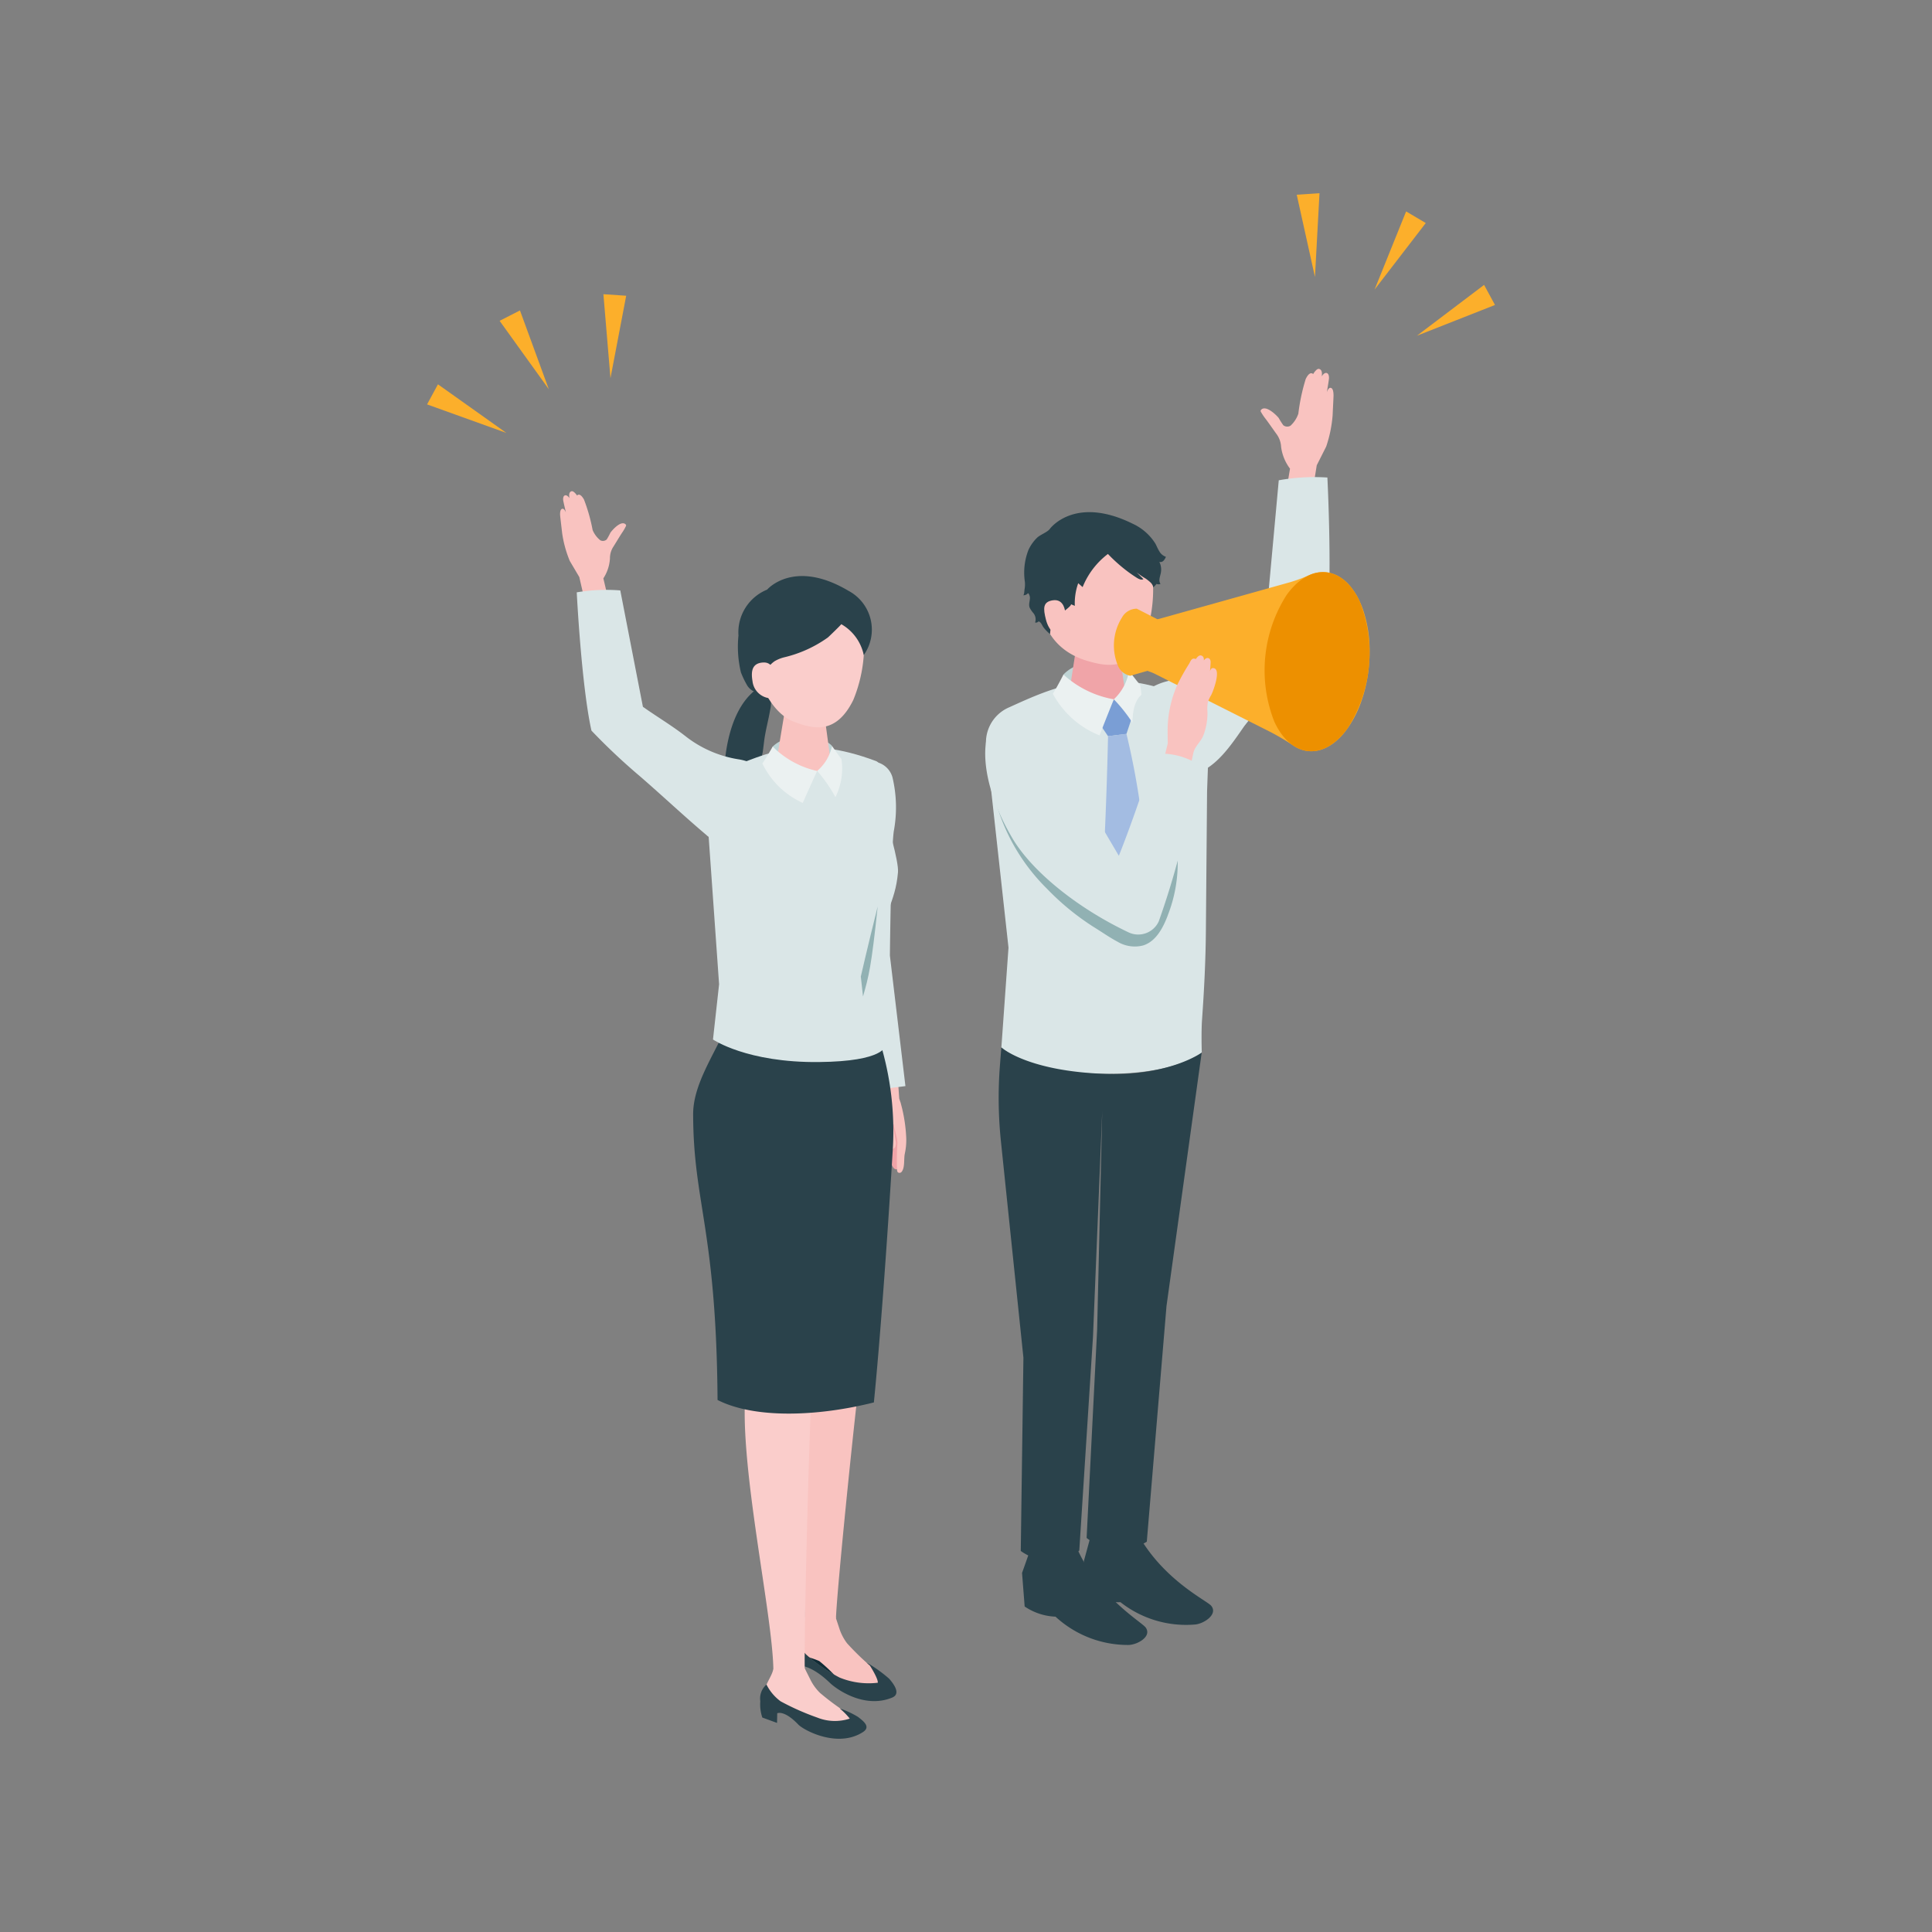 <svg xmlns="http://www.w3.org/2000/svg" xmlns:xlink="http://www.w3.org/1999/xlink" width="190" height="190" viewBox="0 0 190 190">
  <rect x="0" y="0" width="190" height="190" fill="#808080" stroke="none"/>
  <defs>
    <clipPath id="clip-path">
      <rect id="Rectangle_5090" data-name="Rectangle 5090" width="190" height="190" transform="translate(8981 -15904)" fill="#fff"/>
    </clipPath>
    <clipPath id="clip-path-2">
      <rect id="Rectangle_4105" data-name="Rectangle 4105" width="105.021" height="151.995" fill="none"/>
    </clipPath>
  </defs>
  <g id="Mask_Group_340" data-name="Mask Group 340" transform="translate(-8981 15904)" clip-path="url(#clip-path)">
    <g id="Group_4258" data-name="Group 4258" transform="translate(9023 -15885)">
      <path id="Path_17768" data-name="Path 17768" d="M0,36.886l7.8,2.807L1.069,34.911Z" transform="translate(0 -16.116)" fill="#fcaf2b"/>
      <path id="Path_17769" data-name="Path 17769" d="M13.253,22.439l2-1.022,2.839,7.751Z" transform="translate(-6.118 -9.887)" fill="#fcaf2b"/>
      <path id="Path_17770" data-name="Path 17770" d="M32.211,18.453l2.241.15-1.546,8.108Z" transform="translate(-14.87 -8.519)" fill="#fcaf2b"/>
      <g id="Group_4257" data-name="Group 4257">
        <g id="Group_4256" data-name="Group 4256" clip-path="url(#clip-path-2)">
          <path id="Path_17771" data-name="Path 17771" d="M68.3,265.248a4.69,4.69,0,0,1-1.079-1.9,1.3,1.3,0,0,1,1.206.243,7.8,7.8,0,0,0,3.264,1.88,9.232,9.232,0,0,1,2.783.706s.93,1.415.883,1.858a7.548,7.548,0,0,1-3.754-.508,15.76,15.76,0,0,1-3.3-2.274" transform="translate(-31.032 -121.543)" fill="#112c36"/>
          <path id="Path_17772" data-name="Path 17772" d="M68.38,259.337l-.154.353c-.3.69-.879,1.263-.963,2.015a1.76,1.76,0,0,0,.947,1.9,9.034,9.034,0,0,1,1.4.465,15.736,15.736,0,0,1,1.913,1.84,3.914,3.914,0,0,0,2.877,1.125c.865-.078.985-.15,1.414-.7.537-.694-.7-1.457-1.292-1.875a26.372,26.372,0,0,1-2.174-2.132,4.892,4.892,0,0,1-.764-1.47L71.2,259.7Z" transform="translate(-31.043 -119.719)" fill="#f9c3c0"/>
          <path id="Path_17773" data-name="Path 17773" d="M73.667,266.22s.93,1.415.883,1.858a7.555,7.555,0,0,1-3.754-.508,15.775,15.775,0,0,1-3.3-2.274,4.7,4.7,0,0,1-1.079-1.905,1.843,1.843,0,0,0-.913,1.522,10.528,10.528,0,0,0,.023,1.779l1.335.641.084-.923s1.111-.038,2.905,1.692c.571.551,3.327,2.588,6.114,1.435.9-.372.12-1.38-.3-1.857a14.031,14.031,0,0,0-2-1.461" transform="translate(-30.224 -121.591)" fill="#2a424b"/>
          <path id="Path_17774" data-name="Path 17774" d="M62.575,269.41l-.121.359c-.236.7-.774,1.321-.775,2.06,0,.894.279,1.671,1.091,1.829.354.069,1.1-.09,1.443.014a11.416,11.416,0,0,1,2.387,1.772,3.787,3.787,0,0,0,2.9.792c.9-.171,1.261-.277,1.645-.86.482-.732-.9-1.337-1.564-1.678a24.786,24.786,0,0,1-2.461-1.84,4.746,4.746,0,0,1-.966-1.342l-.539-1.074Z" transform="translate(-28.474 -124.369)" fill="#facdcb"/>
          <path id="Path_17775" data-name="Path 17775" d="M68.642,274.774a6.4,6.4,0,0,1,.993,1,4.65,4.65,0,0,1-3.193-.1,24.869,24.869,0,0,1-3.608-1.6,4.614,4.614,0,0,1-1.388-1.648,1.812,1.812,0,0,0-.608,1.638,3.962,3.962,0,0,0,.2,1.606l1.446.529.019-.948s.665-.361,2.074,1.111c.541.564,3.876,2.351,6.363.732.8-.522,0-1.1-.488-1.482a8.649,8.649,0,0,0-1.812-.838" transform="translate(-28.067 -125.761)" fill="#2a424b"/>
          <path id="Path_17776" data-name="Path 17776" d="M54.333,100.621a5.182,5.182,0,0,0,2.534-.613,2.97,2.97,0,0,0,.92-2.153c.043-.416.208-.831.274-1.252.07-.448.111-.9.178-1.348.14-.933.393-1.846.55-2.776a2.914,2.914,0,0,0-.089-1.7c-.15-.327-.443-.646-.816-.533a2.41,2.41,0,0,0-.93.6c-2.337,2.2-2.9,6.783-2.621,9.783" transform="translate(-25.052 -41.649)" fill="#2a424b"/>
          <path id="Path_17777" data-name="Path 17777" d="M84.822,169.23a3.891,3.891,0,0,1,.108.656,20.3,20.3,0,0,1,.2,2.041,5.494,5.494,0,0,1-.427,1.625.545.545,0,0,1-.236.362.385.385,0,0,1-.409-.1,1.24,1.24,0,0,1-.271-.8.081.081,0,0,0-.013-.045.1.1,0,0,0-.044-.023.505.505,0,0,1-.291-.3,1.5,1.5,0,0,1-.083-.42.293.293,0,0,1-.24-.089.738.738,0,0,1-.245-.5c-.013-.21-.044-.418-.073-.628a11.216,11.216,0,0,1-.122-1.336c0-.143-.028-.383.093-.483a1.4,1.4,0,0,1,.677-.184c.279-.036.829-.255,1.1-.155a.529.529,0,0,1,.273.374" transform="translate(-38.165 -77.938)" fill="#f0a4a8"/>
          <path id="Path_17778" data-name="Path 17778" d="M83.5,165.791l-.147-.626a2.8,2.8,0,0,1-.072-.323c-.009-.075.009-.131-.046-.2-.1.167,0,.462.034.642q.082.489.164.977a1,1,0,0,1-.031.632c-.1.19-.392.287-.532.125a.557.557,0,0,1-.093-.313,2.76,2.76,0,0,0-.486-1.293,5.053,5.053,0,0,1-.506-.727,2.576,2.576,0,0,1-.181-.888c-.034-.436.336-.915.328-1.346a8.471,8.471,0,0,0-.214-1.232c-.159-.92-.64-1.8-.791-2.72l2.6-.154.262,3.774a4.093,4.093,0,0,0,.139.416c.047.2.107.405.155.609q.146.619.241,1.249a15.434,15.434,0,0,1,.158,1.659,6.278,6.278,0,0,1-.149,1.534c-.1.5.025,1.32-.292,1.735a.27.27,0,0,1-.388.065.376.376,0,0,1-.076-.212,24.175,24.175,0,0,1,.038-2.667,3.568,3.568,0,0,0-.117-.717" transform="translate(-37.357 -73.098)" fill="#f9c3c0"/>
          <path id="Path_17779" data-name="Path 17779" d="M75.591,165.309s-1.855,22.888-2.249,25.142-2.437,22.169-2.551,25.345a2.708,2.708,0,0,1-3.091.06c.465-6.712-2.1-19.532-.76-25.873-.131-1.892-.895-11.791-.653-15.5a13.6,13.6,0,0,1,3.011-7.649l3.337-2.937Z" transform="translate(-30.579 -75.662)" fill="#f9c3c0"/>
          <path id="Path_17780" data-name="Path 17780" d="M76.464,123.162l-1.349-13.427c.065-3.046.754-4.4,1.9-5.406a2.126,2.126,0,0,1,3.433,1.052,12.794,12.794,0,0,1,.129,5.276c-.273,1.809-.386,12.238-.386,12.238l1.528,12.841-3.391.426Z" transform="translate(-34.676 -47.924)" fill="#dae6e7"/>
          <path id="Path_17781" data-name="Path 17781" d="M61.594,166.808s-.529,23.827-.769,26.363-.815,24.435-.714,27.976a3.393,3.393,0,0,1-3.088.241c.069-5.4-3.587-21.191-2.678-28.339-.738-5.956-4.6-26.174-4.6-26.174l4.1-2.647Z" transform="translate(-22.965 -75.813)" fill="#facdcb"/>
          <path id="Path_17782" data-name="Path 17782" d="M66.943,153.7a25.673,25.673,0,0,1-15.1-1.339c-1.223,2.779-3.245,5.654-3.241,8.543.01,8.76,2.28,11.321,2.4,28.11,3.649,1.855,9.814,1.637,15.373.242.564-5.628,1.29-15.342,1.85-24.725A29.867,29.867,0,0,0,66.943,153.7" transform="translate(-22.435 -70.335)" fill="#2a424b"/>
          <path id="Path_17783" data-name="Path 17783" d="M51.048,129.954l.6-5.43-1.223-17.295c-.559-2.1-.894-2.583-.7-2.9.333-.147,2.166-.806,2.67-.986,3.963-1.477,7.372-3.513,14.694-.768,1,.376,1.043,4.529,1.016,5.814,0,0,1.232,4.007,1.136,5.12-.272,3.149-1.491,3.815-1.871,8.011-.241,2.659.632,9.052.632,9.052s-.061,1.538-6.551,1.6c-7.07.073-10.407-2.219-10.407-2.219" transform="translate(-22.93 -46.726)" fill="#dae6e7"/>
          <path id="Path_17784" data-name="Path 17784" d="M68.673,100.156c-.824-.965-4.167-1.543-5.829.064a9.248,9.248,0,0,1-.343,1.341l2.858,1.175,3.139-.3a16.73,16.73,0,0,0,.176-2.279" transform="translate(-28.852 -45.801)" fill="#bfd4d5"/>
          <path id="Path_17785" data-name="Path 17785" d="M66.547,93.2c-1.278-.012-1.963.7-1.97,1.322l-.688,4.166c.052.723,1.274,1.321,2.73,1.335s2.594-.56,2.542-1.283l-.587-4.367c-.046-.635-.749-1.16-2.027-1.172" transform="translate(-29.493 -43.023)" fill="#f9c3c0"/>
          <path id="Path_17786" data-name="Path 17786" d="M64.866,72.6C61,72.325,59.7,75.141,59.422,78.661c.741,4.2,2.538,6.236,4.051,6.811,1.843.7,4.149,1.378,5.872-2.121a14.1,14.1,0,0,0,.934-7.3c-.312-1.295-1.547-3.165-5.413-3.444" transform="translate(-27.431 -33.508)" fill="#facdcb"/>
          <path id="Path_17787" data-name="Path 17787" d="M66.964,74.672c.034.018-1.236,1.244-1.314,1.306a12.211,12.211,0,0,1-4.282,1.948,3.568,3.568,0,0,0-.943.378,2.522,2.522,0,0,0-.583.547,4.484,4.484,0,0,0-.952,2.571,1.556,1.556,0,0,1-1.146-.678,8.891,8.891,0,0,1-.647-1.335,10.822,10.822,0,0,1-.241-3.618,4.539,4.539,0,0,1,2.822-4.52s2.62-3.078,8,.12a4.324,4.324,0,0,1,1.5,6.318,4.565,4.565,0,0,0-2.213-3.039" transform="translate(-26.233 -32.287)" fill="#2a424b"/>
          <path id="Path_17788" data-name="Path 17788" d="M61.51,86.958s.038-1.314-1.1-1.232c-.972.069-1.208.721-1.017,1.834a1.9,1.9,0,0,0,1.7,1.681c.677.023.415-2.283.415-2.283" transform="translate(-27.389 -39.572)" fill="#facdcb"/>
          <path id="Path_17789" data-name="Path 17789" d="M66.635,103.481s-.753,1.638-1.414,3.142a8.109,8.109,0,0,1-3.973-3.878c.422-.608,1.018-1.662,1.018-1.662a8.878,8.878,0,0,0,4.369,2.4" transform="translate(-28.274 -46.663)" fill="#ebf1f1"/>
          <path id="Path_17790" data-name="Path 17790" d="M71.254,103.426a4.388,4.388,0,0,0,1.46-2.462s.6.859.932,1.3a6.352,6.352,0,0,1-.593,3.742,14.074,14.074,0,0,0-1.8-2.584" transform="translate(-32.893 -46.609)" fill="#ebf1f1"/>
          <path id="Path_17791" data-name="Path 17791" d="M79.232,137.193s.628-2.769,1.659-6.885c-.622,5.918-.873,6.852-1.443,8.844Z" transform="translate(-36.576 -60.155)" fill="#91b1b3"/>
          <path id="Path_17792" data-name="Path 17792" d="M26.635,64.8l-.443-1.928-.937-1.588a11.317,11.317,0,0,1-.746-2.7c-.1-.874-.179-1.525-.2-1.739-.024-.32.008-.683.244-.691.178-.006.322.366.322.366s-.249-1.051-.267-1.2-.013-.451.2-.489.424.28.424.28c-.1-.433.015-.626.193-.678.224-.065.547.422.547.422s.257-.363.683.4a17.086,17.086,0,0,1,.846,2.99,2.539,2.539,0,0,0,.757,1.01.561.561,0,0,0,.631-.082,6.887,6.887,0,0,0,.361-.664c.213-.3,1.058-1.239,1.494-.823a.16.16,0,0,1,.05.083.192.192,0,0,1-.024.108,4.842,4.842,0,0,1-.382.649c-.286.438-.55.889-.828,1.332l-.021.032a2.083,2.083,0,0,0-.333,1.166A4.043,4.043,0,0,1,28.558,63l1.013,4.291-3.037.282Z" transform="translate(-11.221 -25.121)" fill="#f9c3c0"/>
          <path id="Path_17793" data-name="Path 17793" d="M27.341,72.7S27.8,81.859,28.787,86.3a61.053,61.053,0,0,0,4.74,4.466c2.234,1.932,4.329,3.914,6.583,5.819a1.287,1.287,0,0,0,.538.32,1.211,1.211,0,0,0,.5-.033,6.046,6.046,0,0,1,3.247-.26c1.792.375,2.522-.3,2.375-1.433-.188-1.444.052-3.9-1.048-4.962a5.236,5.236,0,0,0-2.512-1.1,11.3,11.3,0,0,1-5.123-2.226c-1.341-1.057-2.845-1.943-4.239-2.932L31.623,72.513a17.637,17.637,0,0,0-4.282.19" transform="translate(-12.622 -33.45)" fill="#dae6e7"/>
          <path id="Path_17794" data-name="Path 17794" d="M158.862.151,161.1,0l-.446,8.242Z" transform="translate(-73.336 0)" fill="#fcaf2b"/>
          <path id="Path_17795" data-name="Path 17795" d="M176.185,3.327l1.933,1.143-5.034,6.542Z" transform="translate(-79.902 -1.536)" fill="#fcaf2b"/>
          <path id="Path_17796" data-name="Path 17796" d="M187.419,16.751l1.071,1.974-7.68,3.026Z" transform="translate(-83.468 -7.733)" fill="#fcaf2b"/>
          <path id="Path_17797" data-name="Path 17797" d="M109.553,247.337l-.869,2.454.257,3.3a5.828,5.828,0,0,0,3.034,1,10.493,10.493,0,0,0,7.116,2.783c.883.019,2.406-.816,1.748-1.72-.406-.557-4.676-2.993-6.805-7.91a21.253,21.253,0,0,0-4.479.087" transform="translate(-50.172 -114.102)" fill="#2a424b"/>
          <path id="Path_17798" data-name="Path 17798" d="M120.657,244.834l-.686,2.517.5,3.272a5.8,5.8,0,0,0,3.1.757,10.427,10.427,0,0,0,7.3,2.2c.882-.052,2.34-1.007,1.617-1.855-.446-.523-4.882-2.609-7.366-7.341a21.262,21.262,0,0,0-4.46.445" transform="translate(-55.383 -112.817)" fill="#2a424b"/>
          <path id="Path_17799" data-name="Path 17799" d="M103.617,125.078l.7-9.817-2.142-19.43a3.755,3.755,0,0,1,2.218-4.206c4.2-1.9,9.117-4.263,17.053-1.147,1.087.426,1.493,1.737,1.869,2.84a11.646,11.646,0,0,1,.618,4.144l-.087,2.408q-.059,6.888-.117,13.777c-.025,2.91-.171,5.782-.377,8.685-.091,1.277-.026,3.25-.026,3.25s-2.388,2.129-9.464,2.091c-7.708-.04-10.24-2.6-10.24-2.6" transform="translate(-47.138 -41.069)" fill="#dae6e7"/>
          <path id="Path_17800" data-name="Path 17800" d="M122.429,86.48c-.96-1.027-4.689-1.5-6.447.362a10.351,10.351,0,0,1-.313,1.5l3.222,1.156,3.458-.488a18.518,18.518,0,0,0,.08-2.531" transform="translate(-53.397 -39.506)" fill="#bfd4d5"/>
          <path id="Path_17801" data-name="Path 17801" d="M119.916,81.458c-1.386,0-2.123.78-2.123,1.456l-.7,4.529c.065.784,1.4,1.42,2.977,1.42s2.81-.636,2.745-1.42l-.683-4.734c-.057-.689-.826-1.251-2.213-1.251" transform="translate(-54.053 -37.604)" fill="#f0a4a8"/>
          <path id="Path_17802" data-name="Path 17802" d="M116.962,60.944c-3.948.03-5.037,2.994-5.038,6.592,0,4.686,3.081,6.127,4.664,6.589,1.928.563,4.325,1.063,5.792-2.629A14.367,14.367,0,0,0,122.738,64c-.422-1.289-1.827-3.089-5.776-3.059" transform="translate(-51.668 -28.134)" fill="#f9c3c0"/>
          <path id="Path_17803" data-name="Path 17803" d="M126.072,94.1l-1.826-1.647-1.408,2.388.836,1.234,1.813-.222Z" transform="translate(-56.707 -42.678)" fill="#7a9ed5"/>
          <path id="Path_17804" data-name="Path 17804" d="M125.661,98.766l-1.813.222s-.146,7.713-.633,15.737c-.044.734,2.546,2.462,2.546,2.462s1.981-1.882,1.962-2.6a74.186,74.186,0,0,0-2.062-15.817" transform="translate(-56.88 -45.594)" fill="#a3bce2"/>
          <path id="Path_17805" data-name="Path 17805" d="M118.55,63.606a15.819,15.819,0,0,1-1.314-1.23,7.691,7.691,0,0,0-2.488,3.261l-.433-.383a5.854,5.854,0,0,0-.334,2.226l-.395-.166c.213.09-1.115,1.027-1.22,1.116a2.556,2.556,0,0,0-.817,1.829,3.968,3.968,0,0,1-.628-.637c-.156-.194-.208-.45-.429-.586a.109.109,0,0,0-.055-.02.147.147,0,0,0-.083.045.326.326,0,0,1-.28.059.964.964,0,0,0-.184-.945,2.4,2.4,0,0,1-.347-.513c-.146-.375.072-.726.011-1.1a.939.939,0,0,0-.111-.277.089.089,0,0,0-.024-.032c-.033-.022-.074.01-.1.037a.563.563,0,0,1-.4.147c.109-.146.088-.448.126-.627a2.688,2.688,0,0,0,.021-.72,6.106,6.106,0,0,1,.362-3.124,4.072,4.072,0,0,1,.826-1.172c.32-.316,1.027-.55,1.264-.876,0,0,2.412-3.338,8.13-.526a5.2,5.2,0,0,1,2.256,1.967c.135.252.237.521.39.762a1.187,1.187,0,0,0,.644.536,1.214,1.214,0,0,1-.235.385.409.409,0,0,1-.41.113,1.706,1.706,0,0,1,.113,1.222c-.033.16-.085.317-.1.479a.665.665,0,0,0,.1.468.561.561,0,0,1-.392,0,4.589,4.589,0,0,1-.31.344.961.961,0,0,0-.267-.478,4.439,4.439,0,0,0-.509-.406,6.64,6.64,0,0,1-.869-.6l.668.667c-.2.114-.448-.005-.644-.127a13.945,13.945,0,0,1-1.528-1.114" transform="translate(-50.279 -26.898)" fill="#2a424b"/>
          <path id="Path_17806" data-name="Path 17806" d="M114.793,75.514s-.068-1.337-1.218-1.162c-.981.149-.958.785-.674,1.9s.966,1.645,1.655,1.613.236-2.352.236-2.352" transform="translate(-52.04 -34.316)" fill="#f9c3c0"/>
          <path id="Path_17807" data-name="Path 17807" d="M106.85,186.555,104.64,165.3a41.321,41.321,0,0,1-.1-7.488l.138-1.766s2.567,2.342,10.24,2.6c6.312.208,9.464-2.092,9.464-2.092l-3.461,24.918-1.938,23.179a4.542,4.542,0,0,1-2.788.671,4.74,4.74,0,0,1-3.13-1.04L114.1,183.79l.5-21.476-.907,22.15-1.35,21.058a4.585,4.585,0,0,1-2.846.963,4.858,4.858,0,0,1-2.908-.922Z" transform="translate(-48.203 -72.036)" fill="#2a424b"/>
          <path id="Path_17808" data-name="Path 17808" d="M120.31,90.362s-.75,1.85-1.407,3.548a8.982,8.982,0,0,1-4.59-4.092c.436-.694,1.043-1.891,1.043-1.891a9.834,9.834,0,0,0,4.955,2.435" transform="translate(-52.771 -40.59)" fill="#ebf1f1"/>
          <path id="Path_17809" data-name="Path 17809" d="M125.453,90.051a4.863,4.863,0,0,0,1.492-2.8s.7.921,1.1,1.4a7.035,7.035,0,0,1-.469,4.171,15.633,15.633,0,0,0-2.12-2.769" transform="translate(-57.914 -40.28)" fill="#ebf1f1"/>
          <path id="Path_17810" data-name="Path 17810" d="M157.434,43.754l.351-2.183.928-1.84a12.664,12.664,0,0,0,.633-3.071c.044-.983.087-1.714.089-1.955,0-.36-.06-.761-.323-.753-.2.006-.332.432-.332.432s.2-1.191.208-1.364-.019-.5-.262-.53-.452.343-.452.343c.081-.49-.064-.7-.265-.741-.255-.056-.579.51-.579.51s-.314-.386-.733.493a19.092,19.092,0,0,0-.722,3.4,2.844,2.844,0,0,1-.77,1.183.628.628,0,0,1-.71-.046,7.81,7.81,0,0,1-.452-.713c-.26-.321-1.272-1.3-1.727-.807a.176.176,0,0,0-.05.1.214.214,0,0,0,.034.118,5.534,5.534,0,0,0,.475.7c.35.467.679.951,1.021,1.424l.026.035a2.326,2.326,0,0,1,.458,1.276,4.519,4.519,0,0,0,.875,2.137l-.812,4.861,3.409.089Z" transform="translate(-70.291 -14.813)" fill="#f9c3c0"/>
          <path id="Path_17811" data-name="Path 17811" d="M148.021,51.889s.527,10.235-.075,15.282a68.336,68.336,0,0,1-4.768,5.5,31.787,31.787,0,0,0-3.344,3.686c-1.8,2.594-3.533,5.227-7.128,5.013-1.26-.075-3.808-.657-3.763-2.3s-.5-4.331.607-5.636a5.853,5.853,0,0,1,2.67-1.5,12.629,12.629,0,0,0,5.447-3.053c1.371-1.327,2.944-2.482,4.384-3.739l1.188-12.981a19.718,19.718,0,0,1,4.784-.272" transform="translate(-59.481 -23.928)" fill="#dae6e7"/>
          <path id="Path_17812" data-name="Path 17812" d="M126.266,73.657a1.665,1.665,0,0,1,1.444-.843l2.025,1.035c.076-.014.153-.028.228-.05l12.81-3.587a15.852,15.852,0,0,0,1.951-.721,3.228,3.228,0,0,1,1.567-.264,3.081,3.081,0,0,1,.723.158,3.314,3.314,0,0,1,.466.2,3.741,3.741,0,0,1,.45.285,4.39,4.39,0,0,1,.635.576,6.487,6.487,0,0,1,1.082,1.682q.156.339.285.7a12.607,12.607,0,0,1,.675,4.388c0,.141-.005.282-.011.423-.017.422-.053.846-.1,1.267a14.936,14.936,0,0,1-.406,2.064c-.073.267-.154.531-.242.79a10.8,10.8,0,0,1-1.4,2.808c-.072.1-.146.2-.22.3a6.631,6.631,0,0,1-.925.971q-.12.1-.24.191a4.692,4.692,0,0,1-.488.321,3.934,3.934,0,0,1-.742.328,3.137,3.137,0,0,1-1.238.141,3.178,3.178,0,0,1-1.456-.522,24.01,24.01,0,0,0-2.313-1.374l-11.387-5.73a5.36,5.36,0,0,0-.577-.227c-.03-.012-.058-.031-.087-.045l-1.7.486a1.638,1.638,0,0,1-1.258-1.089,5.162,5.162,0,0,1,.452-4.663" transform="translate(-57.914 -31.952)" fill="#fcaf2b"/>
          <path id="Path_17813" data-name="Path 17813" d="M155.143,71.475a13.773,13.773,0,0,0-1.205,12.44c.829,1.809,2.051,2.787,3.355,2.906s2.693-.621,3.855-2.248a13.773,13.773,0,0,0,1.205-12.441c-.829-1.808-2.051-2.785-3.356-2.905s-2.692.622-3.854,2.248" transform="translate(-70.619 -31.952)" fill="#ed9000"/>
          <path id="Path_17814" data-name="Path 17814" d="M134.681,93.08s-.025-1.092-.012-1.547a11.207,11.207,0,0,1,.9-4.1c.022-.051.044-.1.066-.15a21.758,21.758,0,0,1,1.153-2.049c.1-.172.191-.475.441-.494.011,0,.229.023.212.05.005-.009.242-.394.476-.362.187.025.339.163.312.5,0,0,.153-.258.377-.245s.279.238.288.356-.059.936-.059.936.08-.293.259-.3c.946-.055.042,2.308-.141,2.649a3.648,3.648,0,0,0-.317.652A3.409,3.409,0,0,0,138.583,90a6.19,6.19,0,0,1-.384,2.245c-.251.675-.8,1.039-.992,1.727l-.588,2.72-2.667-.647Z" transform="translate(-61.837 -38.972)" fill="#f9c3c0"/>
          <path id="Path_17815" data-name="Path 17815" d="M120.2,118.219c-.472,1.241-1.166,2.577-2.432,2.976a3.288,3.288,0,0,1-2.488-.35c-.817-.434-1.591-.983-2.381-1.468a25.087,25.087,0,0,1-4.586-3.758,19.264,19.264,0,0,1-5.141-8.947c-.291-1.127-.9-3.326-.438-4.394,2.036,2.527,3.683,6.367,5.569,9.007a24.693,24.693,0,0,0,5.576,5.618,4.447,4.447,0,0,0,1.583.825,3.3,3.3,0,0,0,3.1-1.23c.625-.759.647-1.767,1.365-2.529.242-.257.524-.475.763-.735a3.032,3.032,0,0,0,.47-.683,14.111,14.111,0,0,1-.965,5.667" transform="translate(-47.347 -47.216)" fill="#91b1b3"/>
          <path id="Path_17816" data-name="Path 17816" d="M110.2,100.795l4.9,8.318s1.65-4.043,3.5-10.016a6.887,6.887,0,0,1,4.248.99,79.964,79.964,0,0,1-3.826,15.485,2.222,2.222,0,0,1-2.97,1.071c-5.157-2.447-9.52-6.057-11.4-9.223-3.345-5.638-3.211-10.4-1.567-11.682,2.681-2.093,6.026,2.573,7.113,5.057" transform="translate(-47.069 -43.953)" fill="#dae6e7"/>
        </g>
      </g>
    </g>
  </g>
</svg>
